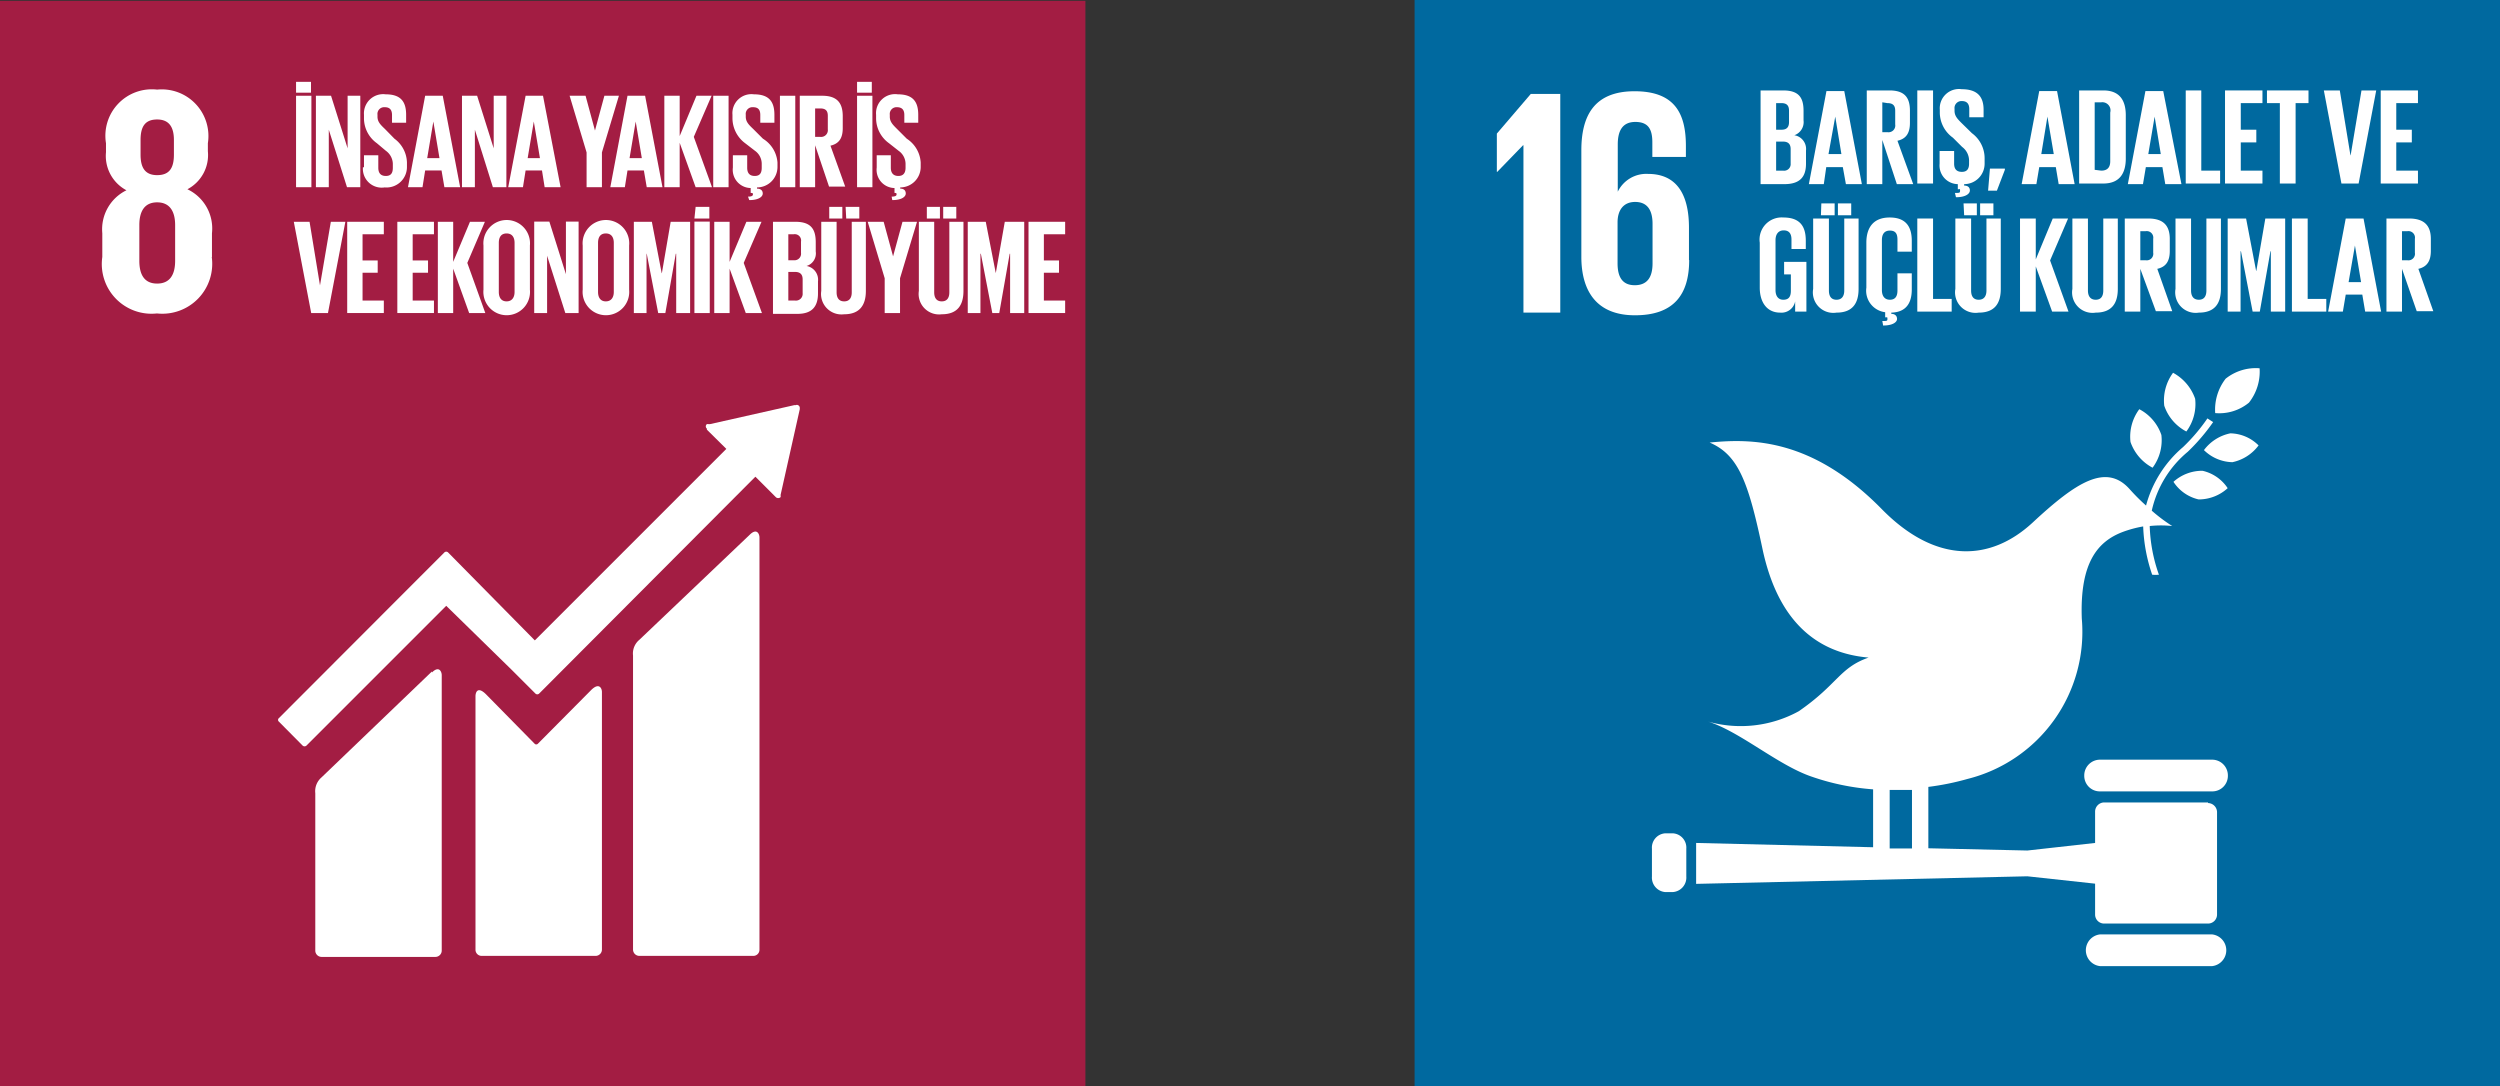 <svg xmlns="http://www.w3.org/2000/svg" viewBox="0 0 122.19 53.09"><rect x="0" y="0" width="122.19" height="53.09" fill="#333333" stroke="none"/><g id="Layer_2" data-name="Layer 2"><g id="Layer_1-2" data-name="Layer 1"><rect y="0.04" width="53.05" height="53.05" fill="#a31d43"/><path d="M8.56,12.75c0,.65-.24,1.11-.88,1.11s-.87-.46-.87-1.11V11c0-.65.24-1.11.87-1.11s.88.46.88,1.11ZM6.87,6.84c0-.65.22-1,.81-1s.82.38.82,1v.72c0,.65-.22,1-.82,1s-.81-.38-.81-1Zm3.49,5.72V11.4a2.12,2.12,0,0,0-1.2-2.15,1.89,1.89,0,0,0,1-1.86V7A2.28,2.28,0,0,0,7.68,4.38,2.27,2.27,0,0,0,5.18,7v.44a1.9,1.9,0,0,0,1,1.86A2.12,2.12,0,0,0,5,11.4v1.16a2.43,2.43,0,0,0,2.67,2.76,2.44,2.44,0,0,0,2.68-2.76" fill="#fff"/><path d="M36.64,26.14l-5.39,5.13a.87.87,0,0,0-.31.77V46.41a.31.31,0,0,0,.31.31h5.57a.3.3,0,0,0,.3-.31V26.27c0-.17-.13-.48-.48-.13" fill="#fff"/><path d="M21.11,32.82,15.71,38a.89.89,0,0,0-.3.77v7.69a.31.31,0,0,0,.3.31h5.57a.31.31,0,0,0,.31-.31V33c0-.17-.13-.48-.48-.13" fill="#fff"/><path d="M39.09,19.92A.15.15,0,0,0,39,19.8a.12.12,0,0,0-.1,0h-.07l-4.13.93h-.07a.2.2,0,0,0-.08,0,.14.14,0,0,0,0,.22l0,.05.95.94-9.36,9.36L21.9,27a.13.13,0,0,0-.18,0l-1.17,1.17h0l-6.92,6.93a.11.11,0,0,0,0,.17l1.17,1.18a.14.14,0,0,0,.17,0l6.84-6.84L25,32.73v0l1.17,1.17a.13.13,0,0,0,.18,0L36.92,23.3l1,1a.17.17,0,0,0,.23,0,.18.18,0,0,0,0-.1h0L39.09,20Z" fill="#fff"/><path d="M28.9,33.72l-2.61,2.63a.11.11,0,0,1-.16,0l-2.37-2.41c-.43-.43-.52-.08-.52.09V46.41a.3.3,0,0,0,.3.31h5.57a.31.31,0,0,0,.31-.31V33.82c0-.17-.13-.48-.52-.1" fill="#fff"/><path d="M14.47,9.15h.75V4.68h-.75Zm0-4.62h.73V4h-.73Z" fill="#fff"/><polygon points="16.07 6.34 16.07 9.15 15.44 9.15 15.44 4.68 16.18 4.68 16.99 7.25 16.99 4.68 17.61 4.68 17.61 9.15 16.96 9.15 16.07 6.34" fill="#fff"/><path d="M17.79,8.19v-.6h.7V8.2c0,.25.11.4.37.4s.34-.16.34-.4V8a.81.81,0,0,0-.34-.63L18.42,7a1.5,1.5,0,0,1-.63-1.19V5.61a.94.94,0,0,1,1.06-1c.75,0,1,.37,1,1V6h-.69V5.62c0-.26-.12-.38-.35-.38a.33.33,0,0,0-.36.37V5.7c0,.25.14.39.36.6l.47.48a1.49,1.49,0,0,1,.61,1.16v.22a1,1,0,0,1-1.09,1,.92.92,0,0,1-1.06-1" fill="#fff"/><path d="M20.88,7.73h.6l-.3-1.79h0Zm-.94,1.42.84-4.47h.86l.85,4.47h-.77l-.14-.82h-.8l-.13.82Z" fill="#fff"/><polygon points="23.21 6.34 23.21 9.15 22.58 9.15 22.58 4.68 23.32 4.68 24.13 7.25 24.13 4.68 24.75 4.68 24.75 9.15 24.09 9.15 23.21 6.34" fill="#fff"/><path d="M25.79,7.73h.6l-.3-1.79h0Zm-.95,1.42.85-4.47h.85l.86,4.47h-.78l-.13-.82h-.8l-.13.82Z" fill="#fff"/><polygon points="29.42 7.45 29.42 9.15 28.67 9.15 28.67 7.45 27.84 4.68 28.62 4.68 29.08 6.38 29.08 6.38 29.54 4.68 30.25 4.68 29.42 7.45" fill="#fff"/><path d="M30.77,7.73h.6l-.3-1.79h0Zm-.94,1.42.84-4.47h.86l.85,4.47h-.77l-.14-.82h-.8l-.13.82Z" fill="#fff"/><polygon points="33.22 6.98 33.22 9.15 32.47 9.15 32.47 4.68 33.22 4.68 33.22 6.65 34.04 4.68 34.78 4.68 33.91 6.69 34.8 9.15 34 9.15 33.22 6.98" fill="#fff"/><rect x="34.86" y="4.68" width="0.75" height="4.47" fill="#fff"/><path d="M36.56,9.61c.21,0,.24-.06.24-.11s0-.07-.11-.07h0V9.19a.89.89,0,0,1-.87-1v-.6h.7V8.2c0,.25.11.4.37.4s.34-.16.34-.4V8a.78.78,0,0,0-.33-.63L36.42,7a1.53,1.53,0,0,1-.62-1.2V5.61a.93.93,0,0,1,1.05-1c.75,0,1,.37,1,1V6h-.69V5.62c0-.26-.11-.38-.35-.38a.33.33,0,0,0-.36.37V5.7c0,.25.14.39.36.6l.48.48A1.49,1.49,0,0,1,38,7.94v.22a1,1,0,0,1-1,1v.06c.18,0,.28.09.28.24s-.19.32-.66.32Z" fill="#fff"/><rect x="38.12" y="4.68" width="0.75" height="4.47" fill="#fff"/><path d="M39.84,5.3V6.69h.25a.33.33,0,0,0,.37-.37V5.66c0-.25-.11-.36-.37-.36Zm0,1.8V9.15h-.75V4.68h1.1c.75,0,1,.38,1,1v.58c0,.48-.17.76-.6.86l.72,2h-.79Z" fill="#fff"/><path d="M41.89,9.15h.75V4.68h-.75Zm0-4.62h.72V4h-.72Z" fill="#fff"/><path d="M43.58,9.61c.21,0,.24-.06.24-.11s0-.07-.1-.07h0V9.19a.89.89,0,0,1-.87-1v-.6h.69V8.2c0,.25.12.4.37.4s.35-.16.35-.4V8a.79.79,0,0,0-.34-.63L43.45,7a1.51,1.51,0,0,1-.63-1.2V5.61a.93.93,0,0,1,1.06-1c.75,0,1,.37,1,1V6h-.68V5.62c0-.26-.12-.38-.36-.38a.33.33,0,0,0-.35.37V5.7c0,.25.14.39.35.6l.48.48A1.49,1.49,0,0,1,45,7.94v.22a1,1,0,0,1-1,1v.06c.18,0,.27.09.27.24s-.19.32-.66.32Z" fill="#fff"/><polygon points="16.88 10.84 16.03 15.3 15.21 15.3 14.36 10.84 15.13 10.84 15.64 13.95 15.64 13.95 16.17 10.84 16.88 10.84" fill="#fff"/><polygon points="16.97 10.84 16.97 15.3 18.76 15.3 18.76 14.69 17.72 14.69 17.72 13.33 18.46 13.33 18.46 12.73 17.72 12.73 17.72 11.45 18.76 11.45 18.76 10.84 16.97 10.84" fill="#fff"/><polygon points="19.42 10.84 19.42 15.3 21.21 15.3 21.21 14.69 20.17 14.69 20.17 13.33 20.92 13.33 20.92 12.73 20.17 12.73 20.17 11.45 21.21 11.45 21.21 10.84 19.42 10.84" fill="#fff"/><polygon points="22.15 13.13 22.15 15.3 21.4 15.3 21.4 10.84 22.15 10.84 22.15 12.8 22.97 10.84 23.7 10.84 22.84 12.85 23.72 15.3 22.93 15.3 22.15 13.13" fill="#fff"/><path d="M25.15,14.27v-2.4c0-.27-.12-.46-.39-.46s-.38.19-.38.46v2.4c0,.27.12.46.38.46s.39-.19.39-.46m-1.52-.12V12a1.14,1.14,0,1,1,2.27,0v2.16a1.14,1.14,0,1,1-2.27,0" fill="#fff"/><polygon points="26.74 12.5 26.74 15.3 26.11 15.3 26.11 10.83 26.85 10.83 27.66 13.4 27.66 10.83 28.28 10.83 28.28 15.3 27.63 15.3 26.74 12.5" fill="#fff"/><path d="M30,14.27v-2.4c0-.27-.12-.46-.39-.46s-.38.19-.38.46v2.4c0,.27.12.46.38.46s.39-.19.39-.46m-1.52-.12V12a1.14,1.14,0,1,1,2.27,0v2.16a1.14,1.14,0,1,1-2.27,0" fill="#fff"/><polygon points="33.05 12.4 33.03 12.4 32.52 15.3 32.17 15.3 31.61 12.4 31.6 12.4 31.6 15.3 30.98 15.3 30.98 10.84 31.86 10.84 32.34 13.35 32.35 13.35 32.78 10.84 33.73 10.84 33.73 15.3 33.05 15.3 33.05 12.4" fill="#fff"/><path d="M33.94,15.3h.75V10.83h-.75Zm0-4.62h.73v-.57H34Z" fill="#fff"/><polygon points="35.66 13.13 35.66 15.3 34.91 15.3 34.91 10.84 35.66 10.84 35.66 12.8 36.48 10.84 37.22 10.84 36.35 12.85 37.24 15.3 36.45 15.3 35.66 13.13" fill="#fff"/><path d="M38.53,13.29v1.4h.33a.33.33,0,0,0,.37-.36v-.67c0-.24-.11-.37-.38-.37Zm0-.57h.27a.32.32,0,0,0,.35-.36v-.55a.31.31,0,0,0-.36-.36h-.26Zm-.75-1.88h1.09c.75,0,1,.34,1,1v.45a.64.64,0,0,1-.45.71.68.68,0,0,1,.56.75v.59c0,.63-.28,1-1,1H37.78Z" fill="#fff"/><path d="M41.33,10.11H42v.57h-.64Zm-.8,0h.64v.57h-.64Zm1.79.73v3.38c0,.69-.3,1.14-1.06,1.14a1,1,0,0,1-1.12-1.14V10.84h.75v3.45c0,.26.11.44.37.44s.37-.18.37-.44V10.84Z" fill="#fff"/><polygon points="43.99 13.6 43.99 15.3 43.24 15.3 43.24 13.6 42.41 10.84 43.19 10.84 43.65 12.53 43.65 12.53 44.11 10.84 44.82 10.84 43.99 13.6" fill="#fff"/><path d="M46.1,10.11h.64v.57H46.1Zm-.8,0h.64v.57H45.3Zm1.79.73v3.38c0,.69-.29,1.14-1.06,1.14a1,1,0,0,1-1.12-1.14V10.84h.75v3.45c0,.26.11.44.37.44s.37-.18.37-.44V10.84Z" fill="#fff"/><polygon points="49.37 12.4 49.35 12.4 48.84 15.3 48.5 15.3 47.94 12.4 47.92 12.4 47.92 15.3 47.3 15.3 47.3 10.84 48.18 10.84 48.67 13.35 48.67 13.35 49.11 10.84 50.06 10.84 50.06 15.3 49.37 15.3 49.37 12.4" fill="#fff"/><polygon points="50.27 10.84 50.27 15.3 52.06 15.3 52.06 14.69 51.02 14.69 51.02 13.33 51.76 13.33 51.76 12.73 51.02 12.73 51.02 11.45 52.06 11.45 52.06 10.84 50.27 10.84" fill="#fff"/><polygon points="73.16 6.53 73.16 8.4 73.18 8.4 74.44 7.1 74.46 7.1 74.46 15.28 76.26 15.28 76.26 4.59 74.82 4.59 73.16 6.53" fill="#fff"/><path d="M80.77,12.87c0,.68-.26,1.07-.87,1.07s-.84-.41-.84-1.07v-2c0-.6.29-1,.86-1s.85.37.85,1.07Zm1.78-.16V11.13c0-1.75-.69-2.63-2-2.63a1.55,1.55,0,0,0-1.48.87h0V7.06c0-.64.21-1.1.86-1.1s.83.38.83,1v.71h1.64V7.14c0-1.57-.52-2.68-2.51-2.68s-2.6,1.22-2.6,2.89v5.2c0,1.66.73,2.86,2.62,2.86s2.65-1,2.65-2.7" fill="#fff"/><path d="M106.21,18.22a2.28,2.28,0,0,0-.43,1.61,2.23,2.23,0,0,0,1.08,1.26,2.25,2.25,0,0,0,.43-1.6,2.3,2.3,0,0,0-1.08-1.27" fill="#fff"/><path d="M105.21,22.86a2.25,2.25,0,0,0,.43-1.6A2.23,2.23,0,0,0,104.56,20a2.25,2.25,0,0,0-.43,1.6,2.26,2.26,0,0,0,1.08,1.26" fill="#fff"/><path d="M107.72,22a2.05,2.05,0,0,0,1.39.59,2.14,2.14,0,0,0,1.28-.82,2,2,0,0,0-1.38-.59,2.14,2.14,0,0,0-1.29.82" fill="#fff"/><path d="M108.78,18.51a2.47,2.47,0,0,0-.51,1.68,2.28,2.28,0,0,0,1.65-.51,2.44,2.44,0,0,0,.52-1.68,2.36,2.36,0,0,0-1.66.51" fill="#fff"/><path d="M107.46,24.41a2.1,2.1,0,0,0,1.42-.55,2,2,0,0,0-1.23-.85,2.09,2.09,0,0,0-1.42.54,2,2,0,0,0,1.23.86" fill="#fff"/><path d="M108.12,37.13h-5.48a.77.77,0,0,0-.77.78.76.76,0,0,0,.77.77h5.48a.76.76,0,0,0,.77-.77.77.77,0,0,0-.77-.78" fill="#fff"/><path d="M108.12,45.67h-5.48a.78.78,0,0,0,0,1.55h5.48a.78.78,0,0,0,0-1.55" fill="#fff"/><path d="M83.49,35.25l-.38-.09.38.09" fill="#fff"/><path d="M92.36,38.61c.36,0,.73,0,1.09,0v2.86l-1.09,0Zm15.56.61h-5.08a.45.45,0,0,0-.44.45V41.2l-3.31.37-4.84-.11v-3a13.07,13.07,0,0,0,1.92-.39,7.41,7.41,0,0,0,5.58-7.83c-.11-2.72.76-3.77,2-4.24a5.62,5.62,0,0,1,1-.27,8.47,8.47,0,0,0,.45,2.36,1.84,1.84,0,0,0,.33,0,7.71,7.71,0,0,1-.45-2.38,5.24,5.24,0,0,1,1.1,0,8,8,0,0,1-1-.75,5.2,5.2,0,0,1,1.76-2.88,9.59,9.59,0,0,0,1.24-1.45l-.28-.18a8.89,8.89,0,0,1-1.19,1.4,5.68,5.68,0,0,0-1.81,2.86,10,10,0,0,1-.8-.8c-1.15-1.29-2.62-.34-4.73,1.62s-4.77,2-7.36-.62c-3.42-3.5-6.4-3.48-8.44-3.28,1.4.6,1.89,1.9,2.59,5.23.75,3.48,2.62,5.06,5.18,5.28-1.43.5-1.5,1.3-3.41,2.62a5.89,5.89,0,0,1-4.43.51c1.56.49,3.41,2.13,5.06,2.69a11.75,11.75,0,0,0,3,.62v2.83L82.9,41.2v2l16.19-.37,3.31.36V44.7a.44.44,0,0,0,.44.44h5.08a.44.44,0,0,0,.44-.44v-5a.45.45,0,0,0-.44-.45" fill="#fff"/><path d="M82.42,42.84a.71.71,0,0,1-.65.76h-.39a.71.71,0,0,1-.64-.76V41.48a.7.7,0,0,1,.64-.75h.39a.7.7,0,0,1,.65.75Z" fill="#fff"/><rect x="69.14" width="53.05" height="53.09" fill="#00699f"/><polygon points="73.16 6.53 73.16 8.4 73.18 8.4 74.44 7.1 74.46 7.1 74.46 15.28 76.26 15.28 76.26 4.59 74.82 4.59 73.16 6.53" fill="#fff"/><path d="M80.77,12.87c0,.68-.26,1.07-.87,1.07s-.84-.41-.84-1.07v-2c0-.6.29-1,.86-1s.85.37.85,1.07Zm1.78-.16V11.13c0-1.75-.69-2.63-2-2.63a1.55,1.55,0,0,0-1.48.87h0V7.06c0-.64.21-1.1.86-1.1s.83.38.83,1v.71h1.64V7.14c0-1.57-.52-2.68-2.51-2.68s-2.6,1.22-2.6,2.89v5.2c0,1.66.73,2.86,2.62,2.86s2.65-1,2.65-2.7" fill="#fff"/><path d="M106.21,18.22a2.28,2.28,0,0,0-.43,1.61,2.23,2.23,0,0,0,1.08,1.26,2.25,2.25,0,0,0,.43-1.6,2.3,2.3,0,0,0-1.08-1.27" fill="#fff"/><path d="M105.21,22.86a2.25,2.25,0,0,0,.43-1.6A2.23,2.23,0,0,0,104.56,20a2.25,2.25,0,0,0-.43,1.6,2.26,2.26,0,0,0,1.08,1.26" fill="#fff"/><path d="M107.72,22a2.05,2.05,0,0,0,1.39.59,2.14,2.14,0,0,0,1.28-.82,2,2,0,0,0-1.38-.59,2.14,2.14,0,0,0-1.29.82" fill="#fff"/><path d="M108.78,18.51a2.47,2.47,0,0,0-.51,1.68,2.28,2.28,0,0,0,1.65-.51,2.44,2.44,0,0,0,.52-1.68,2.36,2.36,0,0,0-1.66.51" fill="#fff"/><path d="M107.46,24.41a2.1,2.1,0,0,0,1.42-.55,2,2,0,0,0-1.23-.85,2.09,2.09,0,0,0-1.42.54,2,2,0,0,0,1.23.86" fill="#fff"/><path d="M108.12,37.13h-5.48a.77.77,0,0,0-.77.78.76.76,0,0,0,.77.77h5.48a.76.76,0,0,0,.77-.77.77.77,0,0,0-.77-.78" fill="#fff"/><path d="M108.12,45.67h-5.48a.78.78,0,0,0,0,1.55h5.48a.78.78,0,0,0,0-1.55" fill="#fff"/><path d="M83.49,35.25l-.38-.09.38.09" fill="#fff"/><path d="M92.36,38.61c.37,0,.73,0,1.09,0v2.86l-1.09,0Zm15.56.61h-5.08a.45.45,0,0,0-.44.45V41.2l-3.31.37-4.84-.11v-3a12.81,12.81,0,0,0,1.92-.39,7.41,7.41,0,0,0,5.58-7.83c-.1-2.72.76-3.77,2-4.24a5.51,5.51,0,0,1,1-.27,8.06,8.06,0,0,0,.44,2.36,1.84,1.84,0,0,0,.33,0,7.71,7.71,0,0,1-.45-2.38,5.24,5.24,0,0,1,1.1,0,8,8,0,0,1-1-.75,5.2,5.2,0,0,1,1.76-2.88,9.59,9.59,0,0,0,1.24-1.45l-.28-.18a8.89,8.89,0,0,1-1.19,1.4,5.68,5.68,0,0,0-1.81,2.86,10,10,0,0,1-.8-.8c-1.15-1.29-2.62-.34-4.73,1.62s-4.77,2-7.36-.62c-3.42-3.5-6.4-3.48-8.44-3.28,1.4.6,1.89,1.9,2.59,5.23.75,3.48,2.62,5.06,5.18,5.28-1.43.5-1.5,1.3-3.41,2.62a5.89,5.89,0,0,1-4.43.51c1.56.49,3.41,2.13,5.06,2.69a11.75,11.75,0,0,0,3,.62v2.83L82.9,41.2v2l16.19-.37,3.31.36V44.7a.44.44,0,0,0,.44.44h5.08a.44.44,0,0,0,.44-.44v-5a.45.45,0,0,0-.44-.45" fill="#fff"/><path d="M82.42,42.84a.71.71,0,0,1-.65.76h-.39a.71.71,0,0,1-.64-.76V41.48a.7.7,0,0,1,.64-.75h.39a.7.7,0,0,1,.65.75Z" fill="#fff"/><path d="M86.81,6.92V8.34h.34A.32.32,0,0,0,87.52,8V7.29c0-.24-.11-.37-.38-.37Zm0-.58h.27c.25,0,.36-.13.36-.37V5.41c0-.25-.11-.37-.37-.37h-.26Zm-.76-1.92h1.1c.77,0,1,.35,1,1v.46a.68.68,0,0,1-.45.73.68.68,0,0,1,.57.75V8c0,.64-.29,1-1.06,1H86.05Z" fill="#fff"/><path d="M89.37,7.53H90l-.3-1.83h0ZM88.41,9l.86-4.55h.87L91,9h-.78l-.15-.83h-.81L89.14,9Z" fill="#fff"/><path d="M92,5V6.46h.25a.33.33,0,0,0,.38-.38V5.41c0-.25-.11-.37-.38-.37Zm0,1.84V9h-.76V4.42h1.11c.77,0,1,.38,1,1V6c0,.49-.17.78-.61.88L93.51,9h-.8Z" fill="#fff"/><rect x="93.71" y="4.42" width="0.77" height="4.55" fill="#fff"/><path d="M95.55,9.43c.22,0,.25,0,.25-.11s0-.07-.11-.07h0V9a.91.91,0,0,1-.89-1V7.38h.71V8c0,.26.12.4.38.4s.35-.16.35-.4V7.83a.84.84,0,0,0-.34-.65l-.45-.45a1.52,1.52,0,0,1-.64-1.21V5.36a.94.94,0,0,1,1.07-1c.77,0,1.07.37,1.07,1v.37h-.7v-.4q0-.39-.36-.39a.34.34,0,0,0-.36.38v.09c0,.26.14.4.36.62l.49.48A1.52,1.52,0,0,1,97,7.73V8A1,1,0,0,1,96,9v.07c.18,0,.28.09.28.24s-.19.33-.68.33Z" fill="#fff"/><polygon points="97.26 8.24 97.17 9.32 97.6 9.32 97.99 8.3 97.99 8.24 97.26 8.24" fill="#fff"/><path d="M99.77,7.53h.61l-.31-1.83h0ZM98.81,9l.86-4.55h.87L101.4,9h-.78l-.14-.83h-.81L99.53,9Z" fill="#fff"/><path d="M102.7,8.34c.32,0,.44-.18.44-.46V5.5A.4.4,0,0,0,102.7,5h-.32v3.3Zm1.2-2.7V7.75c0,.69-.28,1.22-1.1,1.22h-1.18V4.42h1.18c.82,0,1.1.51,1.1,1.22" fill="#fff"/><path d="M105,7.53h.61l-.3-1.83h0ZM104,9l.86-4.55h.87L106.62,9h-.79l-.14-.83h-.81l-.14.83Z" fill="#fff"/><polygon points="106.83 4.42 106.83 8.97 108.51 8.97 108.51 8.34 107.59 8.34 107.59 4.42 106.83 4.42" fill="#fff"/><polygon points="108.75 4.42 108.75 8.97 110.58 8.97 110.58 8.34 109.52 8.34 109.52 6.96 110.28 6.96 110.28 6.34 109.52 6.34 109.52 5.04 110.58 5.04 110.58 4.42 108.75 4.42" fill="#fff"/><polygon points="110.8 4.42 110.8 5.04 111.43 5.04 111.43 8.97 112.2 8.97 112.2 5.04 112.83 5.04 112.83 4.42 110.8 4.42" fill="#fff"/><polygon points="116.14 4.42 115.28 8.97 114.44 8.97 113.58 4.42 114.36 4.42 114.88 7.59 114.89 7.59 115.42 4.42 116.14 4.42" fill="#fff"/><polygon points="116.36 4.42 116.36 8.97 118.18 8.97 118.18 8.34 117.12 8.34 117.12 6.96 117.88 6.96 117.88 6.34 117.12 6.34 117.12 5.04 118.18 5.04 118.18 4.42 116.36 4.42" fill="#fff"/><path d="M87.2,12.8h1.09v2.43h-.55v-.5a.68.68,0,0,1-.73.55c-.66,0-1-.52-1-1.22v-2.2a1.08,1.08,0,0,1,1.15-1.23c.85,0,1.1.47,1.1,1.14v.4h-.7v-.46c0-.28-.11-.45-.38-.45s-.4.2-.4.48v2.44c0,.27.12.47.38.47s.37-.14.37-.44v-.8H87.2Z" fill="#fff"/><path d="M89.83,9.94h.65v.58h-.65Zm-.81,0h.65v.58H89Zm1.82.74v3.44c0,.71-.3,1.16-1.08,1.16a1,1,0,0,1-1.14-1.16V10.68h.77V14.2c0,.26.1.45.37.45s.38-.19.38-.45V10.68Z" fill="#fff"/><path d="M92,15.69c.22,0,.25,0,.25-.1s0-.08-.11-.08h0v-.25a1.06,1.06,0,0,1-.92-1.2v-2.2c0-.72.33-1.23,1.14-1.23s1.08.47,1.08,1.14v.53h-.7v-.59c0-.28-.09-.44-.37-.44s-.39.19-.39.46v2.45c0,.27.12.47.39.47s.37-.18.37-.45v-.84h.7v.79c0,.64-.26,1.11-1,1.13v.06c.18,0,.28.1.28.25s-.2.32-.68.32Z" fill="#fff"/><polygon points="93.71 10.68 93.71 15.23 95.39 15.23 95.39 14.61 94.48 14.61 94.48 10.68 93.71 10.68" fill="#fff"/><path d="M96.78,9.94h.65v.58h-.65Zm-.81,0h.65v.58H96Zm1.82.74v3.44c0,.71-.3,1.16-1.08,1.16a1,1,0,0,1-1.14-1.16V10.68h.77V14.2c0,.26.1.45.37.45s.38-.19.38-.45V10.68Z" fill="#fff"/><polygon points="99.5 13.02 99.5 15.23 98.73 15.23 98.73 10.68 99.5 10.68 99.5 12.68 100.33 10.68 101.08 10.68 100.2 12.73 101.1 15.23 100.3 15.23 99.5 13.02" fill="#fff"/><path d="M103.51,10.68v3.44c0,.71-.3,1.16-1.08,1.16a1,1,0,0,1-1.14-1.16V10.68h.76V14.2c0,.26.11.45.38.45s.37-.19.37-.45V10.68Z" fill="#fff"/><path d="M104.61,11.3v1.42h.26a.32.32,0,0,0,.37-.37v-.68a.32.32,0,0,0-.37-.37Zm0,1.84v2.09h-.76V10.68H105c.77,0,1.05.38,1.05,1v.58c0,.49-.17.78-.61.88l.73,2.07h-.8Z" fill="#fff"/><path d="M108.55,10.68v3.44c0,.71-.3,1.16-1.08,1.16a1,1,0,0,1-1.14-1.16V10.68h.76V14.2c0,.26.11.45.38.45s.37-.19.37-.45V10.68Z" fill="#fff"/><polygon points="110.99 12.28 110.97 12.28 110.45 15.23 110.1 15.23 109.53 12.28 109.51 12.28 109.51 15.23 108.88 15.23 108.88 10.68 109.78 10.68 110.27 13.24 110.28 13.24 110.72 10.68 111.69 10.68 111.69 15.23 110.99 15.23 110.99 12.28" fill="#fff"/><polygon points="112.02 10.68 112.02 15.23 113.7 15.23 113.7 14.61 112.79 14.61 112.79 10.68 112.02 10.68" fill="#fff"/><path d="M114.79,13.79h.61L115.1,12h0Zm-1,1.44.86-4.55h.87l.86,4.55h-.78l-.14-.83h-.81l-.14.83Z" fill="#fff"/><path d="M117.4,11.3v1.42h.26a.32.32,0,0,0,.37-.37v-.68a.32.32,0,0,0-.37-.37Zm0,1.84v2.09h-.76V10.68h1.11c.77,0,1.06.38,1.06,1v.58c0,.49-.18.78-.61.88l.73,2.07h-.81Z" fill="#fff"/></g></g></svg>